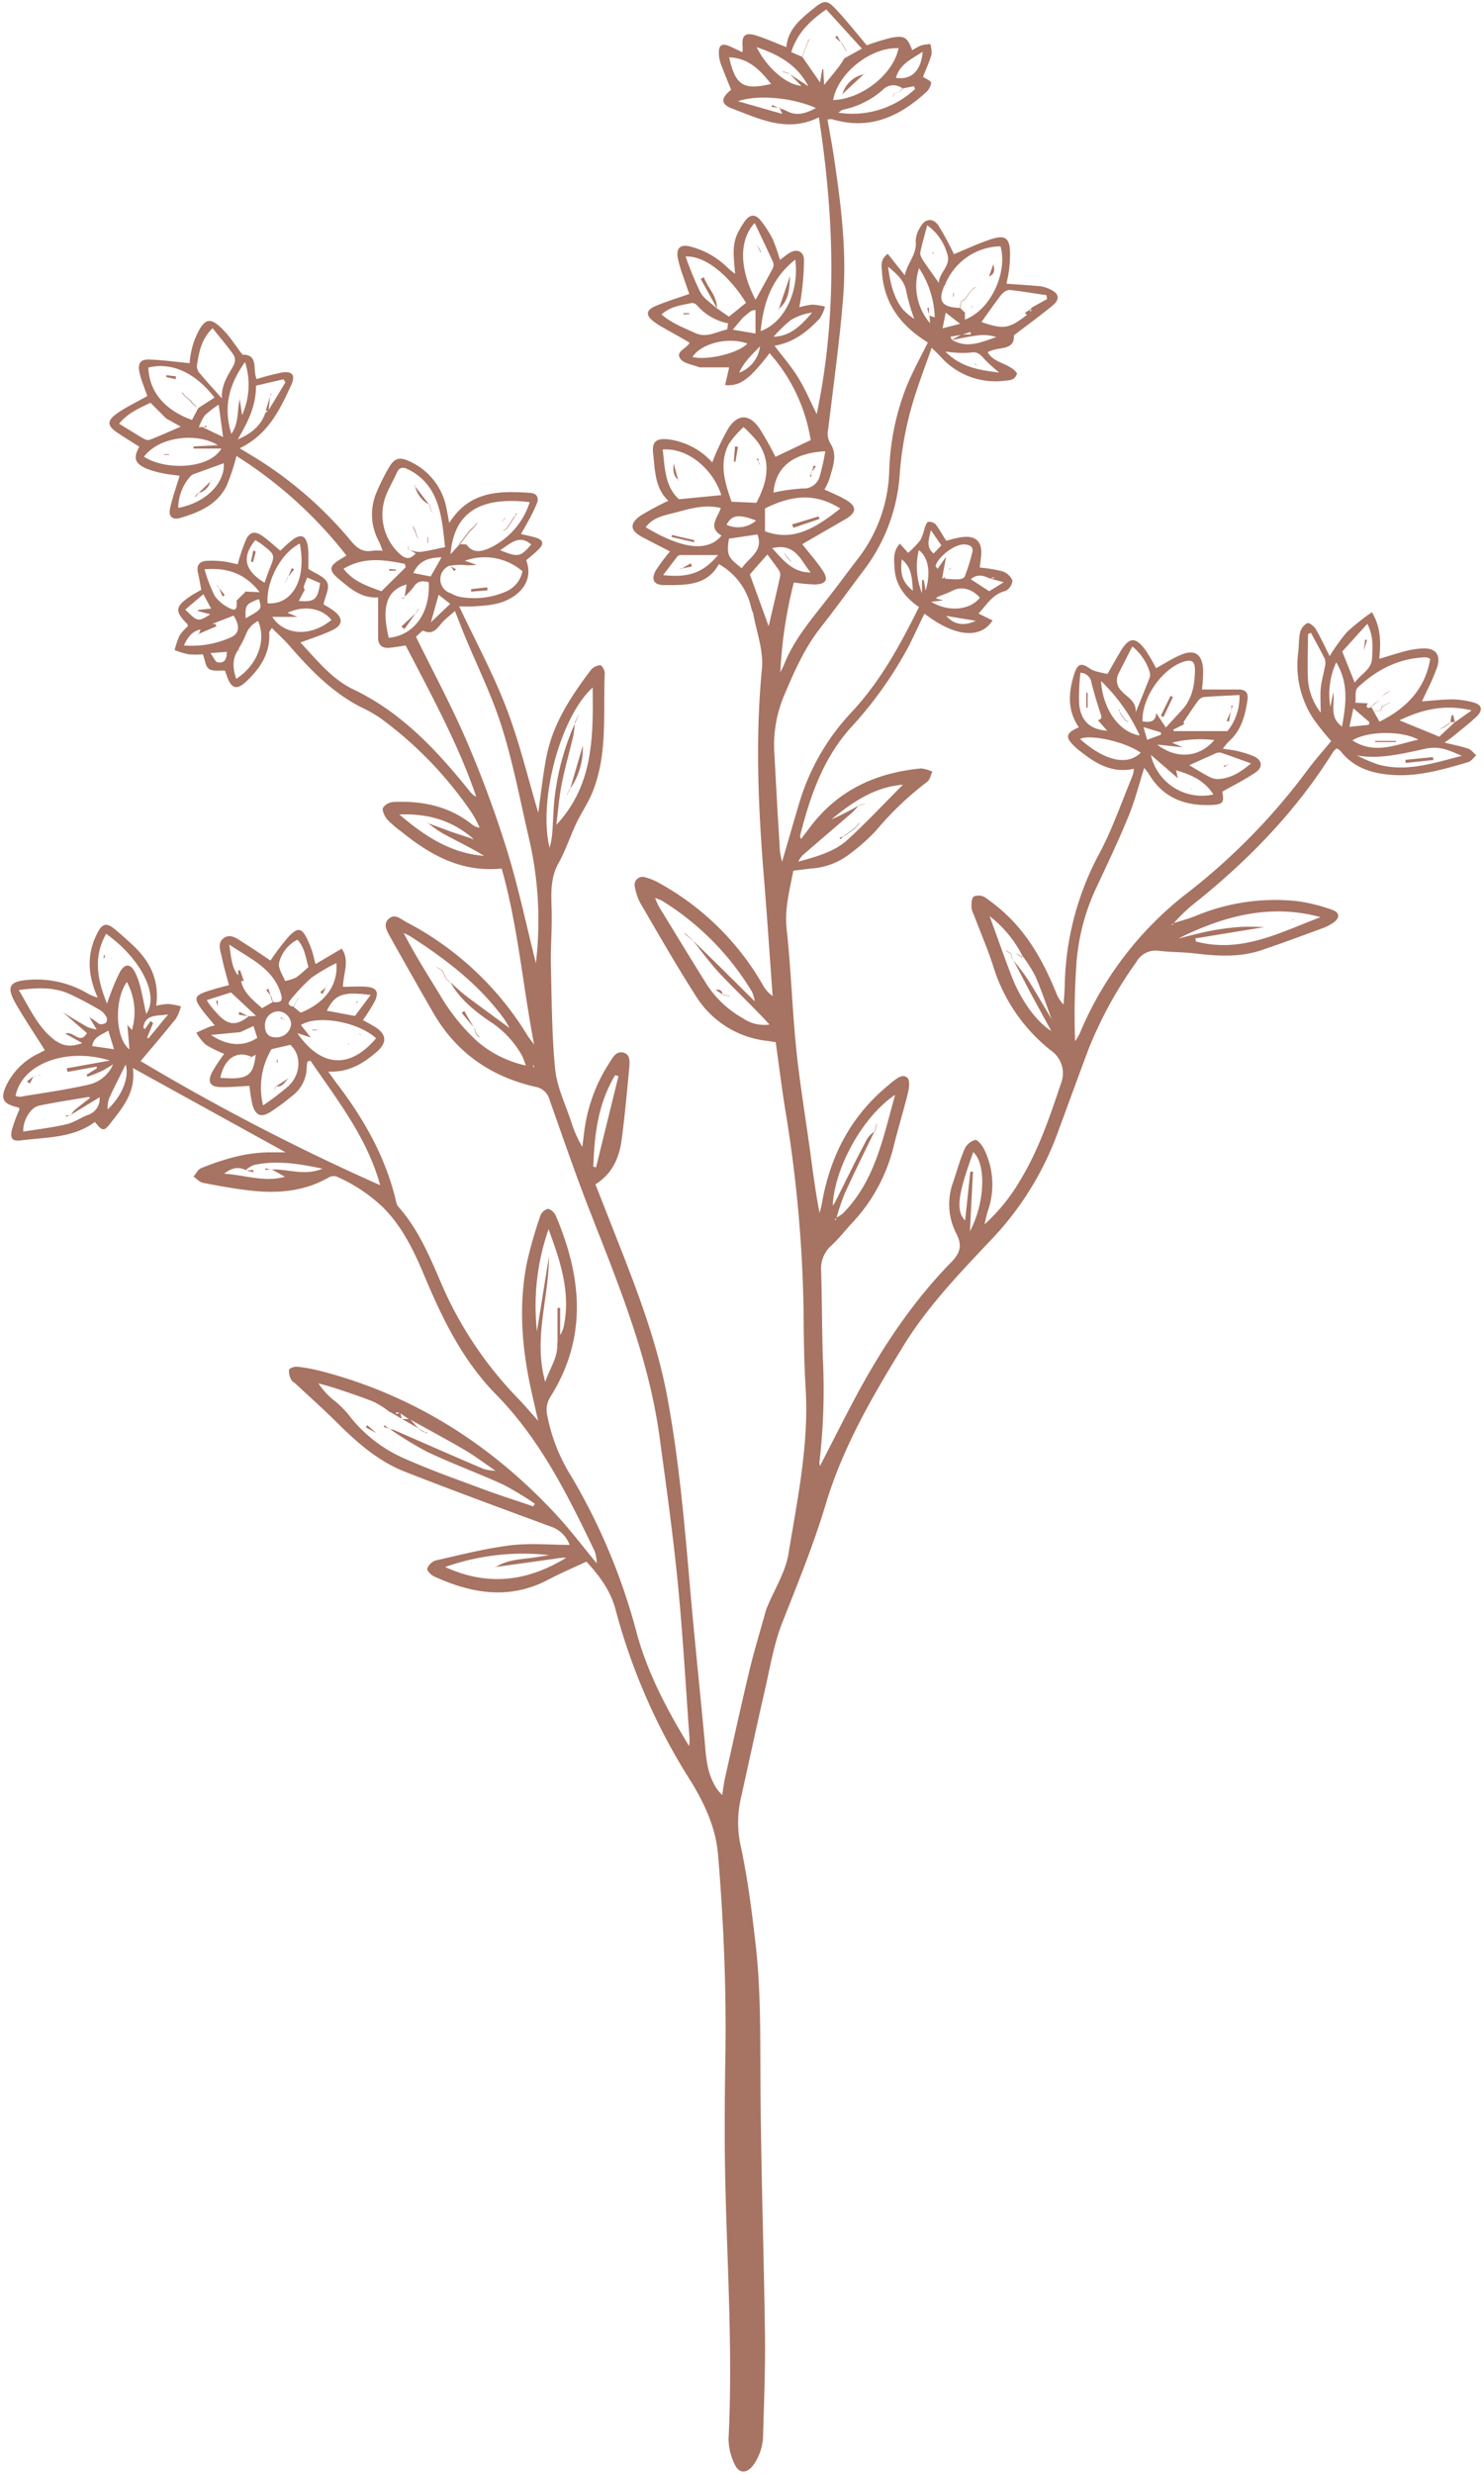 <?xml version="1.0" encoding="UTF-8"?><svg xmlns="http://www.w3.org/2000/svg" xmlns:xlink="http://www.w3.org/1999/xlink" height="472.1" preserveAspectRatio="xMidYMid meet" version="1.0" viewBox="-0.6 -0.4 283.4 472.1" width="283.4" zoomAndPan="magnify"><g data-name="baby cosmos" id="change1_1"><path d="M93.88,298.68l.21,0a1.29,1.29,0,0,1-.16.09Zm-82.6-105.9.11.07-.15-.13Zm12.41,2.4,0,0c0-.16-.1-.32,0-.14v.2h0l.06.06v-.12Zm253.05-54.92c-.36.3-.77.55-1.48,1.06,1.73.43,3.17.69,4.54,1.16.58.2,1,.83,1.52,1.26-.51.45-.95,1.12-1.54,1.3-4.6,1.36-9.22,2.73-14.1,2.47-4-.21-7.73-1.25-10.35-4.66a2.61,2.61,0,0,0-.65-.42,3.8,3.8,0,0,0-.68.64c-7.19,11.53-16.54,21.08-27.16,29.46a37,37,0,0,0-3.28,3.23c1.38-.44,2.79-.8,4.12-1.34a39.45,39.45,0,0,1,19.49-2.84,32.91,32.91,0,0,1,6.49,1.6c1.63.52,1.71,1.57.33,2.53a9.14,9.14,0,0,1-1.92,1c-3.9,1.43-7.79,2.88-11.72,4.21-4.2,1.42-8.5,1.15-12.83.63-2.29-.27-4.62-.23-6.92-.5a4.15,4.15,0,0,0-4.17,2.12,77.94,77.94,0,0,0-9.2,16.77c-2.1,5.61-4.14,11.24-6.22,16.85a59,59,0,0,1-12.89,20c-5.8,6.16-11.67,12.31-16.14,19.57-5.91,9.6-11.61,19.37-14.87,30.24-2.32,7.75-5.37,15.18-8.32,22.68-1.62,4.13-2.35,8.61-3.35,13-1.6,6.93-3.07,13.88-4.63,20.82a20.93,20.93,0,0,0,.13,9.18c1.28,6.09,2.07,12.29,2.77,18.48,1,8.75.86,17.55.91,26.35.1,16.07.65,32.13.87,48.2.08,6.31-.19,12.63-.36,18.94a10,10,0,0,1-1.9,5.84c-1.21,1.61-2.73,1.6-3.53-.21a11.36,11.36,0,0,1-1.17-4.82c1-19.76-.78-39.49-.73-59.23q0-6.72.12-13.44c.22-13-.32-25.9-1.39-38.82-.43-5.21-2.61-9.84-5.33-14.24A116.45,116.45,0,0,1,117,306.94c-.93-3.63-3-6.47-5.61-9.32-2.4,1.13-4.89,2.18-7.26,3.43-7.43,3.94-14.69,2.67-21.88-.62-.57-.26-1.37-1.16-1.26-1.48a2.65,2.65,0,0,1,1.57-1.54c4.74-1.07,9.48-2.3,14.29-2.89,3.76-.47,7.63-.09,11.33-.09a5.77,5.77,0,0,0-3.7-3.53c-9.28-3.43-18.58-6.84-27.79-10.45-4.91-1.93-8.86-5.34-12.57-9-2.65-2.65-5.45-5.15-8.2-7.71-.29-.27-.73-.47-.88-.8a3.31,3.31,0,0,1-.45-1.9c.07-.32,1-.67,1.56-.62a32.52,32.52,0,0,1,4.47.82c17.76,4.6,32.59,14.05,45,27.43,2.73,2.95,5.17,6.18,7.74,9.28a8,8,0,0,0-.36-2.24c-5.16-10.74-10.41-21.39-18.93-30.05-6.26-6.37-10.14-14.28-13.56-22.43-2-4.79-4.22-9.48-8-13.25a30.86,30.86,0,0,0-8.73-5.8,1.88,1.88,0,0,0-1.54.09c-5,2.89-10.32,3.15-15.81,2.45-2.77-.36-5.53-.84-8.27-1.39-.65-.13-1.21-.78-1.81-1.18.49-.56.87-1.39,1.48-1.63,4.33-1.72,8.75-3.07,13.48-3h2.64L24.78,203.43c.6,4.65-2,7.58-4.33,10.59-1.2,1.54-1.51,1.47-2.93-.3-4.2,3.11-9.28,2.89-14.16,3.52-1.57.2-2.07-.33-1.69-2a29.25,29.25,0,0,1,1.48-4c-.09-.09-.18-.27-.29-.3-3-.68-3.51-1.7-2.1-4.5a13,13,0,0,1,5.91-5.74l1.3-.67c-1.85-2.93-3.73-5.74-5.43-8.66-2.06-3.54-1.43-4.57,2.73-4.8a19.06,19.06,0,0,1,11,2.71,10.26,10.26,0,0,0,1.79.71c-1.73-3.85-2.2-7.73-.36-11.72,1.22-2.64,2-2.82,4.21-.85,1.08.94,2.17,1.89,3.2,2.89,3.08,3,4.76,6.56,4.12,11.23a12.23,12.23,0,0,1,2.28-.34,14.74,14.74,0,0,1,2.44.45A8.68,8.68,0,0,1,33,194c-2.19,2.73-4.47,5.39-6.75,8.1A428.73,428.73,0,0,0,72,225.79c-2.45-9-8.16-16.22-13.31-23.77l-.59.18a8.56,8.56,0,0,0-.13,1.23,6.85,6.85,0,0,1-2.81,5.34,40.45,40.45,0,0,1-4.05,3c-1.83,1.19-2.92.76-3.52-1.41a31.27,31.27,0,0,1-.55-3.53c-1.84.09-3.58.27-5.32.24-2.2,0-2.78-.93-1.8-2.89a33.41,33.41,0,0,1,2.3-3.46,23,23,0,0,1-3.55-1.76,9.54,9.54,0,0,1-1.78-2.29c.83-.37,1.64-.74,2.47-1.09a6.67,6.67,0,0,1,1.06-.28c-1-1.25-2-2.31-2.77-3.46-1.14-1.62-1-2.16.76-2.87a48.31,48.31,0,0,1,4.72-1.35c-.45-1.73-1-3.47-1.33-5.23-.27-1.28-1-2.83.36-3.78s2.7.26,3.89,1c1.76,1.1,3.47,2.27,5,3.31a45,45,0,0,1,3.57-4.68c1.73-1.75,2.45-1.52,3.48.65a19.45,19.45,0,0,1,.9,2.22c.22.67.36,1.38.65,2.48l5-2.95c1.59,2.25.32,4.68.24,7.28,1.56,0,3.06-.11,4.54,0,1.89.17,2.37,1,1.55,2.75a38,38,0,0,1-2.27,3.61c.67.37,1.41.76,2.12,1.19,2.41,1.42,2.61,3.07.47,4.91-2.52,2.16-5.27,3.9-9.21,3.73.81,1.12,1.37,1.94,2,2.75,5,6.64,9,13.75,10.92,21.92a2.46,2.46,0,0,0,.44,1.09c4.19,4.69,6.38,10.49,8.85,16.1a72.91,72.91,0,0,0,14.16,20.65c1.15,1.21,2.23,2.48,3.71,4.13-.52-2.28-.94-4.08-1.34-5.88-1.78-8.12-2.44-16.3-.76-24.51a84.44,84.44,0,0,1,2.52-8.74,2.13,2.13,0,0,1,1.43-1.31c.49,0,1.25.68,1.49,1.23,5,11.69,6.14,23.31-1,34.63a4.66,4.66,0,0,0-.59,3.6,33.92,33.92,0,0,0,4.66,11.71A117.17,117.17,0,0,1,121,311.27c2.08,7.64,5.79,14.66,10,21.55a11.69,11.69,0,0,0,.08-1.44c-.72-9.89-1.27-19.8-2.24-29.66-.92-9.31-2.21-18.57-3.48-27.84-2-14.87-7.64-28.65-13.06-42.49-2.83-7.21-5.35-14.54-7.93-21.85A3.4,3.4,0,0,0,101.6,207c-8.44-1.93-15-6.46-19.4-14q-4.19-7.28-8.28-14.59c-.6-1.08-1.45-2.45-.26-3.48s2.25.06,3.29.62a59,59,0,0,1,23.18,21.66c.28.47.65.89,1.27,1.73-2.2-11.47-3.1-22.7-6.2-33.59-7.61.78-13.58-2.52-19.1-7A21.18,21.18,0,0,1,73.36,156c-.51-.59-1-1.65-.83-2.23a2.71,2.71,0,0,1,2.07-1.12c5.41-.24,10.5.78,14.88,4.24a3,3,0,0,0,1.51.66A21.12,21.12,0,0,0,89.68,155,73.45,73.45,0,0,0,72,136.62a27.32,27.32,0,0,0-3.52-2c-5.56-2.78-9.76-7.14-13.77-11.74-1-1.17-2.17-2.21-3.4-3.45-.31.55-.52.73-.5.9.24,3.86-1.65,6.72-4.29,9.24-1.85,1.77-2.91,1.54-3.76-.87-.13-.37-.27-.74-.4-1.12-1-.07-2.23.19-3-.29s-.75-1.64-1.22-2.82a18.41,18.41,0,0,1-2.76,0,16.94,16.94,0,0,1-2.63-.81,17,17,0,0,1,.94-2.77,9.62,9.62,0,0,1,1.57-1.76c0-.17,0-.37-.11-.46-2.41-2.43-2.32-3.29.56-5.26.64-.44,1.35-.8,2.13-1.25-.21-1.1-.4-2.19-.64-3.28-.32-1.43.32-2.17,1.69-2.25a18.87,18.87,0,0,1,3.1.1c1,.12,2,.4,2.8.56a36.38,36.38,0,0,1,1.65-4.82c.7-1.39,1.71-1.53,3-.63s2.23,1.81,3.48,2.85c.75-.68,1.47-1.41,2.26-2,1.64-1.29,2.63-.93,3,1.1a15.82,15.82,0,0,1,.12,2.39c0,.71,0,1.43,0,2,1.3.87,3.05,1.44,3.58,2.58s-.4,2.66-.7,4.17c.46.29,1.17.67,1.81,1.13,2,1.44,2,2.85-.28,3.88-1.85.86-3.82,1.48-5.93,2.28,3.09,3.29,6,7,10.09,8.94,9.32,4.45,16,11.71,22.33,19.56a3.18,3.18,0,0,0,1.15.93c-3.44-10.08-8.57-19.37-13.47-28.86-1,.15-2,.32-3.07.43-1.36.15-2.18-.46-2.2-1.86,0-2.53,0-5.06,0-7.75-3.18.21-5.31-1.68-7.45-3.46s-1.9-2.55.4-3.92c.27-.16.53-.33,1-.61a82.21,82.21,0,0,0-21-19,40.66,40.66,0,0,1-1.92,5.77c-1.8,3.56-5.25,5-8.83,6.06-1.44.43-2.26-.26-1.95-1.73.43-2.07,1.17-4.07,1.84-6.33-.84-.12-2-.22-3.15-.45a18.81,18.81,0,0,1-3.22-.92C25.11,88,24.83,87,26,84.85c-1.41-.89-2.83-1.76-4.21-2.69-1.93-1.3-2-2.26-.07-3.64,1.72-1.22,3.67-2.12,5.81-3.34-.21-.59-.58-1.59-.93-2.6A13.86,13.86,0,0,1,26,70.52c-.26-1.61.21-2.35,1.85-2.3,2.52.07,5,.43,7.77.69a10,10,0,0,1,.15-1.39,16.11,16.11,0,0,1,.77-3c1.88-4.54,3-4.76,6.17-1.22,1,1.17,1.88,2.52,3,4,3.17-.1,1.89,3,2.7,4.65a48,48,0,0,1,4.78-1.25c2.12-.33,2.68.5,1.79,2.45-2.17,4.75-4.44,9.42-9.81,12l3.31,2A75.09,75.09,0,0,1,66.56,103c1.2,1.41,2.32,2,4,1.7a13.11,13.11,0,0,1,1.92,0c-.27-.67-.45-1.23-.71-1.75a10.71,10.71,0,0,1-.51-9.27,41,41,0,0,1,2.45-4.92c1.06-1.79,2.07-2,4-1.07a12.33,12.33,0,0,1,7,9.17c.15.75.29,1.5.48,2.55,3.84-6.14,9.59-6.16,15.48-5.75,1.26.09,1.69.9,1.26,2a30.92,30.92,0,0,1-1.56,3.23c-.43.83-.92,1.63-1.48,2.62,1.12.28,2,.43,2.93.73,1.28.43,1.48,1.13.56,2.08-.77.8-1.66,1.48-2.5,2.21,1.13,2.8,0,5.58-3,7.26-2.16,1.23-4.56,1.39-7,1.53-.94.06-1.89,0-2.79,0,3.07,6.52,6.46,12.78,9,19.38s4.11,13.35,6.1,20c.51-3.54.87-7.11,1.55-10.62,1.23-6.36,4.72-11.63,8.56-16.69a2.44,2.44,0,0,1,1.76-.82c.31,0,.85,1,.83,1.52-.35,7.63.63,15.42-2.37,22.75-.84,2.05-2.13,3.92-3.09,5.94-1.15,2.44-2,5.06-3.29,7.4-2,3.45-1.33,7.1-1.37,10.73,0,3-.24,5.92-.17,8.88.17,6.62.17,13.27.82,19.86.34,3.34,1.9,6.57,3,9.84a23.82,23.82,0,0,0,2.18,5c.11-.86.23-1.73.33-2.59a31.31,31.31,0,0,1,4.81-13.42c.64-1,1.28-2.35,2.7-2s1.21,1.92,1.11,3.08c-.43,4.54-.83,9.08-1.44,13.59-.46,3.41-1.78,6.47-5,8.47l5.19,13.21c3.51,9,6.83,18.1,8.58,27.65,2.16,11.73,3.22,23.6,4.24,35.47.85,9.8,1.88,19.58,2.8,29.37.27,2.86.34,5.75,1.66,8.4a7.47,7.47,0,0,0,1.75,2.44c.16-1,.27-2.08.5-3.1,1.51-6.78,3-13.57,4.61-20.32.94-4,2.14-7.85,3.22-11.78.07-.23.16-.45.25-.67,1.4-3.39,3.49-6.66,4.07-10.19,1.72-10.47,3.93-20.91,3.27-31.66-.3-4.86-.35-9.75-.39-14.63a256.91,256.91,0,0,0-3.54-38.66c-.66-4.17-1.18-8.37-1.78-12.65-.6-.1-1.14-.2-1.68-.26a18.4,18.4,0,0,1-13.67-8.72c-3.62-5.65-6.95-11.49-10.34-17.28a10,10,0,0,1-1.2-3.35,1.52,1.52,0,0,1,2-1.85,12,12,0,0,1,3.06,1.32,51.53,51.53,0,0,1,19.35,19.17,6.2,6.2,0,0,0,1.89,2.16c-.52-7.16-1-14.34-1.57-21.5-1.14-13.64-1.8-27.26-.47-41,.33-3.36-1-6.89-1.64-10.34-.06-.39-.29-.75-.38-1.13a12.61,12.61,0,0,0-6.21-8.46c-2.28,4.19-6.44,4-10.44,4-2,0-2.58-1.09-1.57-2.84a36.16,36.16,0,0,1,2.68-3.58c-1.75-.9-3.5-1.8-5.23-2.71-2.45-1.27-2.58-2.65-.25-4.21a58,58,0,0,1,5.16-2.75c-2.6-2.44-2.52-5.85-2.9-9-.28-2.32.65-3,3-2.71a13.65,13.65,0,0,1,8.29,4.39,47.68,47.68,0,0,1,3.1-6.56c1.84-2.76,4-2.68,5.91.06a61,61,0,0,1,3.06,5.44l6.73-3.2a32.67,32.67,0,0,0-7.86-16.59,37.82,37.82,0,0,1-3.48,4.08c-1.25,1.13-2.68,2.28-5,2,.27-1.18.5-2.2.77-3.37h-5.09a2.08,2.08,0,0,1-.71-.05c-1.22-.49-2.9-.68-3.52-1.59-1-1.41,1.17-1.9,1.77-3.06-1.67-1-3.33-1.9-5-2.86a15,15,0,0,1-2-1.29c-1.33-1.09-1.32-2,.21-2.73,2.09-.93,4.3-1.57,6.72-2.43-.28-.81-.7-2-1.08-3.11a28.57,28.57,0,0,1-1.1-3.67c-.37-2,.49-2.77,2.4-2.26a15.55,15.55,0,0,1,7,3.93c.47.47,1,.86,1.53,1.28-.15-2.56-.71-5.15.43-7.64A16.91,16.91,0,0,1,141.51,42q1.63-2.43,3.35-.08A21.29,21.29,0,0,1,147,45.31a36.34,36.34,0,0,1,1.35,3.9c.57-.43,1.1-.88,1.68-1.26,1.47-.94,2.83-.49,2.91,1.22a49.12,49.12,0,0,1-.49,6.61c-.08.82-.27,1.63-.41,2.45a14.53,14.53,0,0,1,2.5-.49,12.68,12.68,0,0,1,2.41.37,7.47,7.47,0,0,1-1,2.26c-2.32,2.47-4.92,4.58-8.64,5.21,1.6,2.13,3.25,4,4.56,6.15s2.21,4.32,3.5,6.9c4-19.13,3.31-37.81.41-56.64-6,3-11.27.32-16.59-1.68-2.2-.83-2.14-2-.17-3.57-.67-1.69-1.37-3.35-2-5.06a6.32,6.32,0,0,1-.34-2.12c0-1.3.62-1.71,1.81-1.23.87.35,1.7.78,2.69,1.24a7.1,7.1,0,0,0,.05-.9c-.26-2.31.45-3,2.68-2.26,1.82.58,3.57,1.37,5.67,2.19.27-3.48,2.81-5.45,5.28-7.45,1.86-1.51,2.47-1.59,4.07.1,2.07,2.18,3.93,4.55,6,7a43.56,43.56,0,0,1,4.39-1.38c2.77-.59,3.33-.23,4.29,2.32a12.11,12.11,0,0,1,1.65-.9A9.5,9.5,0,0,1,177.06,8a5.28,5.28,0,0,1,.23,2c-.42,1.45-1.06,2.83-1.62,4.27.51.35,1.56.76,1.56,1.15a3.18,3.18,0,0,1-1.14,1.93c-5.08,4.6-10.78,7.12-17.77,5a3.46,3.46,0,0,0-.89.06c.38,2.23.8,4.39,1.13,6.56,1.37,9.11,2.58,18.26,1.85,27.47-.67,8.36-1.85,16.68-2.84,25a3.75,3.75,0,0,0,.45,2.87c1.37,2.16.4,4.49-.23,6.71a13.81,13.81,0,0,1-.94,2c1.43.67,2.84,1.22,4.13,2,2.1,1.23,2,2.42-.09,3.64l-8.29,4.79c1.37,1.74,2.74,3.28,3.89,5s.74,2.62-1.44,2.69a31.82,31.82,0,0,1-4.05-.38,85.33,85.33,0,0,0-2.58,17.15c.25-.53.54-1,.75-1.57,1.9-4.76,5.22-8.58,8.31-12.55,2.06-2.64,4.05-5.35,6.09-8a28.66,28.66,0,0,0,5.65-16.51,48,48,0,0,1,3.38-16.12c1.13-2.71,2.55-5.31,4-8.2-4.92-3-8.37-7.23-8.77-13.43-.07-1.13-.38-2.4,1.11-3.49l3.25,4.1c.48-2.37,2.36-4,2.08-6.48a5.1,5.1,0,0,1,.87-2.69c.87-1.63,2.37-1.88,3.43-.39a51.94,51.94,0,0,1,3,5.53c2.1-.86,4.52-2,7-2.83,2.83-.94,3.69-.25,3.72,2.68a23.18,23.18,0,0,1-.19,3.11c-.1.93-.33,1.85-.49,2.68,2.23.16,4.34.28,6.45.48a6.26,6.26,0,0,1,1.83.56c1.73.76,2,1.88.59,3.06-2.31,1.92-4.75,3.68-7.46,5.75.2,3.09-3.13,2.06-5,3.22,1.25,2.19,4.21,2.08,5.6,4-.32,1.35-1.36,1.34-2.29,1.43A14,14,0,0,1,179,67.64c-.43-.47-.9-.9-1.67-1.66-1,2.82-2,5.46-2.87,8.12a64.29,64.29,0,0,0-3.25,16.18,34,34,0,0,1-7.13,18.51c-2.64,3.52-5.21,7.08-7.93,10.53-3.11,3.94-5.07,8.44-7,13a24.25,24.25,0,0,0-1.86,11.2q.48,9.22,1.05,18.44a18.14,18.14,0,0,0,.41,2.11c1.21-4.12,2.29-7.93,3.44-11.73a43.21,43.21,0,0,1,10-17c5.38-5.81,9.13-12.68,12.71-19.89-2.58-1.78-4.47-4.09-4.66-7.35-.08-1.53-.39-3.19,1-4.75l1.59,1.76a19.2,19.2,0,0,0,2.34-2.43,10.78,10.78,0,0,0,.83-2.36c.16-.42.39-1.08.67-1.12a1.76,1.76,0,0,1,1.42.48c.72.93,1.28,2,2,3.11.93-.22,1.91-.53,2.91-.67,2.7-.39,4,.79,3.77,3.48-.06.78-.18,1.55-.27,2.31a27.83,27.83,0,0,1,4.29.71,3.21,3.21,0,0,1,1.95,1.75,2.42,2.42,0,0,1-1.31,2c-2.45.61-3.58,2.61-5.15,4.32l2.67,1.32c-2.34,3.64-7.29,3.1-13-1.3-1,2-1.9,4-2.9,6a74.88,74.88,0,0,1-11.21,15.79c-5.3,5.92-7.75,13.13-9.65,20.61,0,.13.07.3.17.64.54-.71,1-1.32,1.48-1.95,5.31-7.27,12.69-10.72,21.45-11.55a6.57,6.57,0,0,1,2.17.63c-.33.65-.47,1.56-1,1.93a59.68,59.68,0,0,0-9.7,9.23,37.26,37.26,0,0,1-5.37,4.74,13.44,13.44,0,0,1-6.89,2.56c-1.18.11-2.35.28-3.6.43-.71,3.76-1.7,7.29-1.27,11.17.84,7.62,1.06,15.32,1.84,22.95.68,6.6,1.79,13.15,2.68,19.72.52,3.8,1,7.6,1.77,11.48.15-.64.34-1.26.45-1.9,1.59-9.08,5.62-16.76,12.85-22.62a5.86,5.86,0,0,1,.54-.47c.91-.64,2-1.69,2.94-.78.5.46.32,1.92.09,2.84-.85,3.49-1.92,6.92-2.78,10.41a32.55,32.55,0,0,1-8,14.55c-1.3,1.4-2.48,2.94-3.89,4.22a5.89,5.89,0,0,0-1.9,4.93c.15,5.43.16,10.88.31,16.31a119.64,119.64,0,0,1-.65,20.12,3.18,3.18,0,0,0,.11.68c2.19-4.24,4.29-8.43,6.49-12.58,5.08-9.57,11-18.58,18.6-26.34,1.69-1.73,2.13-3.2.93-5.48a12.19,12.19,0,0,1-.58-9.8c.71-2.12,1.31-4.28,2.19-6.33a3.2,3.2,0,0,1,2-1.7c.44-.09,1.33,1,1.67,1.68a15.23,15.23,0,0,1,.91,11.42,23.49,23.49,0,0,0-.77,3,35.2,35.2,0,0,0,6.85-8.49c3.47-5.71,5.59-12,7.7-18.29A5.32,5.32,0,0,0,200,200a32.77,32.77,0,0,1-10.85-15.76c-1.08-3.43-2.52-6.73-3.79-10.1a4,4,0,0,1-.44-1.35c0-.74,0-1.8.46-2.1a2.37,2.37,0,0,1,2.15.18,35.23,35.23,0,0,1,4.44,3.64c4.19,4.1,6.92,9.15,9.11,14.52a6.35,6.35,0,0,0,1.44,2.29c.07-1.26.19-2.51.22-3.76a55.11,55.11,0,0,1,6.69-25.24c2.49-4.7,4.22-9.81,6.28-14.74a6.69,6.69,0,0,0,.23-1.26c-4.26.93-7.39-1.08-10.39-3.46-.25-.2-.5-.39-.73-.61-2.06-1.93-2-2.72.61-3.85-2.22-3.18-2-6.62-.91-10.09.68-2.15,1.38-2.31,3.19-1a5,5,0,0,0,1.5.53c.52.15,1.06.24,1.69.38.83-1.43,1.63-2.89,2.49-4.32,1.66-2.74,2.87-2.82,4.78-.21a33,33,0,0,1,2,3.43c1.58-.86,3.11-1.86,4.76-2.56,2.57-1.08,4-.16,4.22,2.63a28,28,0,0,1-.21,4c2.42,0,4.71,0,7,0,1.37,0,1.88.64,1.69,2-.45,3-1.17,5.81-3.56,7.91a14.45,14.45,0,0,0-1.15,1.39c1.06.16,1.82.22,2.55.4a18.85,18.85,0,0,1,3.42,1.06c1.51.71,1.74,2,.37,3-2,1.39-4.2,2.46-6.44,3.74.41,2.12.15,2.49-2.46,2.55-4.89.12-8.92-1.5-11.54-5.89-.23-.38-.54-.72-.91-1.21-1,3.21-1.8,6.31-3,9.24-1.85,4.51-3.93,8.92-6,13.32A41,41,0,0,0,205,183.07a137.67,137.67,0,0,0-.29,15.24,12.52,12.52,0,0,0,.87-1.44,65.88,65.88,0,0,1,19.88-26.32,120.76,120.76,0,0,0,23.5-23.81c1.46-2,3.12-3.84,4.66-5.71a45.48,45.48,0,0,1-3.53-4.44,18.58,18.58,0,0,1-2.78-12.38c.17-1.35.09-2.74.39-4a2.75,2.75,0,0,1,1.38-1.69c.33-.14,1.26.58,1.58,1.12.93,1.57,1.69,3.24,2.67,5.18a36.42,36.42,0,0,1,3.27-4.57,44,44,0,0,1,4.8-3.82c1.76,3,1.7,5.85,1.39,8.9,1.85-.54,3.53-1.09,5.24-1.53a16.12,16.12,0,0,1,3.08-.45c2.38-.11,3.45,1.15,2.78,3.47a40.63,40.63,0,0,1-2,4.63c-.28.63-.59,1.24-.94,2,2.09-.15,4-.38,5.87-.38a16.9,16.9,0,0,1,3.79.54c1.74.4,2.1,1.41.84,2.68C280,137.67,278.33,138.93,276.74,140.26Zm-55.64-.44,0-.45-3.32-1c.27,1,.44,1.54.7,2.42Zm4.18,2.39-4.88-.51c3.69,2.87,8.1,2.46,10.89-.86a22.62,22.62,0,0,0-8.07.49Zm-1.4,4.18s-.09,0-.14,0a1,1,0,0,0,.17.1A.38.38,0,0,0,223.88,146.39Zm7.24,4.83c-1.74-2.73-4.35-3.8-7.13-4.62.09.38.18.78.34,1.52l-5.15-4.46A10,10,0,0,0,231.12,151.22Zm1.4-8a2.24,2.24,0,0,0-1.32.32c-1.5.65-3,1.34-4.69,2.1,1.37.8,2.57,1.56,3.83,2.21a3.5,3.5,0,0,0,1.78.43c2.28-.16,4.15-1.25,6.19-3C236.18,144.54,234.36,143.83,232.52,143.24Zm-4.42-9.75c-.93,1.28-1.79,2.61-2.67,3.92l0,0a1.31,1.31,0,0,1,.1.32s0,.09-.07.14v0l0,0,0,0h0l-2,1,.08.28h10.26a10.31,10.31,0,0,0,2.3-6.89c-2.41.13-4.62.21-6.82.39A1.85,1.85,0,0,0,228.1,133.49Zm-2.78,4.1a.59.59,0,0,0,.05.19v-.3S225.31,137.56,225.32,137.59Zm-7.73-.3c1.43.24,2.56.06,2.6-1.6l1.85,2.77c1.19-1.29,2.09-2.28,3-3.25,2.06-2.19,2.53-4.93,2.56-7.75,0-1.7-.68-2.06-2.31-1.51C221.2,127.35,217.4,132.91,217.59,137.29Zm-4.08-5.89c1,1.27,2.86,1.83,2.79,4.14,1-2.47,1.84-4.52,2.64-6.58a1.78,1.78,0,0,0,0-1.14,10.09,10.09,0,0,0-3.3-4.83c-.91,1.8-1.78,3.47-2.62,5.16A2.77,2.77,0,0,0,213.51,131.4Zm-3.85-1.83c.35,5.44,3.49,9.8,7.38,10.41A33.75,33.75,0,0,0,209.66,129.57Zm1.17,9.48c-.53-.59-1.14-1.28-1.76-2,.66-.14.78-.43.54-1.13-.66-2-1.24-3.93-1.75-5.92a2.23,2.23,0,0,0-2.13-2,41.49,41.49,0,0,0-.25,5.94C205.8,137.27,207.66,138.83,210.83,139.05Zm6.4,4.21c-3-2.11-9.63-3.56-11.58-2.62C209.63,144.22,214.34,146.13,217.23,143.26Zm-17.09,53.08c-1.51-2.78-2.85-5.21-4.17-7.66-1-1.93-2-3.87-3.06-5.81,1,1.25,2,2.47,2.85,3.8,1.55,2.44,3,5,4.47,7.45-1-2.72-1.93-5.47-3.07-8.13a26.45,26.45,0,0,0-2.43-3.85h-.09l0-.07.07.08a22.37,22.37,0,0,0-6.32-7.69c1.56,4.27,2.88,8.09,4.35,11.85C194.54,190.75,197.38,194.62,200.14,196.34Zm.79-.65-.07-.09h0Zm-41.82,36.37-.31.32.15.14Zm-.69-2.37a4.47,4.47,0,0,0,.45-.62c2-4,4-8.12,6.15-12.15a5.29,5.29,0,0,1,1.36-1.35c-1.9,3.92-3.84,7.83-5.65,11.79a42.33,42.33,0,0,0-1.56,4.61,6.54,6.54,0,0,0,1.26-.83c6.11-6.24,7.63-14.45,9.91-22.58C164,212.79,158.73,222.66,158.42,229.69Zm-.54,1.47h0C157.93,231.46,157.91,231.31,157.88,231.16Zm0,.13s0,.06,0,0Zm15.85-118.94c-.17-3.47-.59-4.65-2.12-6C171.27,109.31,171.77,110.71,173.74,112.35Zm12,5.76-1.5-.28.06,0H184l.11,0-4-.67C181.77,119,183.67,119,185.7,118.11Zm.8-4.42c-1.53-1.74-3.55-2.22-5.24-1.34-.88.46-1.84.76-2.76,1.15-.11,0-.19.15-.4.32l1.4.37-2.28.28C180.56,116.5,184.72,116,186.5,113.69Zm2.67-3.92-.71.21h.73Zm-4.4.4,3.5,2.28,2.79-1.72-2.69-.72h0C187.17,109.42,186,109.07,184.77,110.17Zm-6.72-2.53c0,.1.16.24.36.54l1.63-2.3c-.29,1.58-.53,2.87-.76,4.17h.06l.47-.3a1,1,0,0,0,0,.3,24.44,24.44,0,0,0,2.57.13c.42,0,1.1-.23,1.21-.52a34.79,34.79,0,0,0,1.48-4.71c.21-1-.52-1.36-1.45-1.43C181.69,103.38,178.53,105.88,178.05,107.64Zm-.36-2.41,1.45-1.54-2-2.89C176.77,102.59,176.21,104,177.69,105.23Zm-2.24,7.5v-2.41h.33c.11.6.21,1.19.35,2,1.06-3.4.52-6.36-1.29-7.72A13.39,13.39,0,0,0,175.45,112.73Zm-23.62,51.33c3.43-.95,6.82-1.85,9.38-4.16,3.61-3.28,6.94-6.87,10.6-10.53-4.55.38-8.57,2.38-13.66,6.63.76-.35,1.52-.68,2.25-1.06,1-.5,1.95-1,2.92-1.57a14.15,14.15,0,0,1-1.29,1.39c-3.12,2.71-6.28,5.38-9.4,8.1A5.34,5.34,0,0,0,151.83,164.06ZM174,60.46a36.31,36.31,0,0,1-1.5-5.11c-.34-2.14-1.67-3.32-3.5-4.86.41,3.27,1.08,5.94,2.84,8.19A11.78,11.78,0,0,0,174,60.46Zm7.16,4,1.75-.94-2,.33.26.6Zm1.58-3.07L180,59.26c-.23,1.16-.38,1.93-.6,3Zm4.79,6.9c-.75-.86-1.36-1.66-2.73-1.41a14.52,14.52,0,0,1-3.09,0c-.46,0-.92-.09-1.77-.18,2.91,2.92,6.31,3.53,10.29,4A30,30,0,0,1,187.56,68.31Zm2.08-4.38a8.33,8.33,0,0,0-3.38-.32c-1.69.21-3.36.58-5,.89C184.14,66.17,186.87,64.88,189.64,63.93Zm-4.81-.47-.07-.48-1.49.48Zm11.31-4.34.38-.36h-.38Zm-5.35-3.44c-1.38,1.77-2.66,3.63-3.93,5.4,4.26,1.45,5.26,1.3,8.71-1.39h0l-.45-.33,1-.66.43-.43v0l2.85-1.58-.13-.74c-2.32-.33-4.64-.73-7-1A2.05,2.05,0,0,0,190.79,55.68Zm-11-1.57c-1.31,3-.53,4.16,3,4.28l-.07-.07h0c.09-.41.17-.81.26-1.21l.63-.36L185,54.81l.59-.37.12-.06-.05.13-.62.35-1.4,1.94-.63.35-.24,1.23.86.85.1-.07,0,.13-.06-.06V60.6c5.25-2,8.18-9.48,6.78-14A11.65,11.65,0,0,0,179.82,54.11Zm-4.35-5.21c1,1.55,2.13,3.07,3.29,4.72,0-2,2.42-3.29,1.58-5.58a10,10,0,0,0-3.81-5.43c-.52,2-1,3.59-1.33,5.2A1.67,1.67,0,0,0,175.47,48.9ZM177,61.27c0-.55-.06-1-.09-1.43l1,.33a18.12,18.12,0,0,0-3-9.4A10.94,10.94,0,0,0,177,61.27Zm-2.87-44.62c-.06-.2-.11-.4-.17-.6l-2.2.43a2.81,2.81,0,0,0-3.8.29,16.53,16.53,0,0,1-7.6,3.77c-.25.05-.47.3-.84.56A17.47,17.47,0,0,0,174.08,16.65Zm-3.58-2.18c2.92.42,4.77-1.4,5.05-5C173.54,10.86,171.2,11.81,170.5,14.47Zm-12,4.22C164,18.5,170,13.77,171,8.79,165.7,8.57,159.41,13.54,158.51,18.69ZM143.89,8.6c2,4,5.69,7.16,8.55,7.39l-2.18-2.22,3.54,2.31.07.05-.12-.1C151.69,12.06,148.21,10.05,143.89,8.6Zm2.75,7c-2-2.52-4.2-4.92-8-5.06C139.85,15.93,141.39,16.86,146.64,15.62Zm8.55,4.61c-4.35-1.95-11-2.62-14.86-1.29l8.47,2.42c-.25-.53-.39-.81-.51-1.06a6.89,6.89,0,0,1,1.23.44C151.5,21.84,153.26,21.26,155.19,20.23Zm1.61-4.41c.94-1.16,1.91-2.32,2.84-3.52a17.52,17.52,0,0,0,1-1.56l0-.14,0,.16L164,8.88,157.19,1.4c-3.11,2.16-5.51,4.48-6.69,8.14l2.07.9,0-.07c.41-1,.81-2.09,1.22-3.14l.37-.17-.31.24c-.41,1-.83,2.09-1.24,3.14L156,15.33l.44-2.5.2,0C156.66,13.91,156.74,15,156.8,15.82Zm-6.52,45a24.48,24.48,0,0,0-3.14,3.06c3.33-.09,5.34-2.31,7.35-4.6A10.54,10.54,0,0,0,150.28,60.77Zm-6.58-4c1.13-2.06,2.28-4.09,3.35-6.15a1.52,1.52,0,0,0-.07-1.14c-1.08-2.36-2.2-4.7-3.46-7.35C140.26,45.68,140.84,51.44,143.7,56.82Zm-2.24,3.4-.11-.07c-.61.72-1.23,1.43-2,2.39l4.33.73V58.76a2.68,2.68,0,0,0-.84.19c-.51.37-1,.79-1.46,1.19h0Zm-8.28-4.78c.68,1.23,2.08,2.07,3.16,3.08-1-1.89-2.09-3.78-3.13-5.68l.61-.31c.71,2,2.53,3.55,2.5,5.94l2.28,1.58c1.19-.95,2.23-1.79,3.27-2.64-2.82-4.58-7.38-9-11.54-8.84A62.51,62.51,0,0,0,133.18,55.44Zm-1,7.74c2.17,1,4-.24,6-.66.15,0,.16-.68.28-1.19a10.49,10.49,0,0,1-5.92-3.41,1.32,1.32,0,0,0-1-.48c-2,.43-4.06.61-5.81,2.19C127.72,61.33,130,62.14,132.21,63.18Zm9.93,2c-3.71-1.33-8.83,0-10.46,2.56C134.43,68.45,140.47,67,142.14,65.15Zm2.4.57c-1.48,1.53-3.09,3-3.95,5A6.19,6.19,0,0,0,144.54,65.72Zm6.73-16.56c-4.56,3.64-6.06,8.32-6.58,13.62C149.15,61.21,152.07,55.26,151.27,49.16ZM147.08,64v-.13h0Zm-2.75,127.1h0l0,.11Zm2,4c-3.07-3.35-6.38-6.43-9.48-9.71-1.85-2-3.44-4.17-5.11-6.3,2.35,2.29,4.7,4.57,7,6.87,1.61,1.57,3.19,3.16,4.79,4.74a6.9,6.9,0,0,0-.51-1.81,51.74,51.74,0,0,0-17.16-17.37,10.61,10.61,0,0,0-1.36-.56,14.36,14.36,0,0,0,.7,1.6c2.91,4.76,5.81,9.53,8.77,14.27a19.68,19.68,0,0,0,7.29,7.09A7.17,7.17,0,0,0,146.34,195.13Zm.51-90.91c2.18,2.38,4,4.71,7.37,4.65C152.34,106.68,151.39,103.13,146.85,104.22Zm-1.35-7.59V101c4.94,1.77,8.83.08,14.38-4.35C155.38,93.84,151.09,93.85,145.5,96.63Zm1.62-3a37.83,37.83,0,0,1,5.58-.78,3.12,3.12,0,0,0,3.23-2.26A38.29,38.29,0,0,0,157,85.72C150.78,86.05,147.5,88.81,147.12,93.59Zm-18.07,1.28,8.1-.79c-1.47-4.75-6.25-9.09-11.19-8.7C126.4,88.81,126.3,92.35,129.05,94.87Zm7.49,10.65c-2.57,0-4.91,0-7.24,0a.94.94,0,0,0-.6.35c-.85,1.09-1.68,2.2-2.65,3.48C130.52,109.82,133.45,109.2,136.54,105.52Zm.66-3.72c-2.68-1.61-.75-3.35-.14-5.26-3.39-.82-6.44.32-9.47,1.07-1.76.44-3.65.9-4.86,2.61C129.68,104.39,134.58,105,137.2,101.8Zm1.9-6.46,4.76.21c2-3.84,3-7.71.23-11.63a26.43,26.43,0,0,0-2.68-2.83,17.63,17.63,0,0,0-2.85,3.3C136.67,88.12,137.86,91.78,139.1,95.34Zm-.95,4.39a5.25,5.25,0,0,0,5.66-.8C140.37,97.67,139.2,97.86,138.15,99.73Zm2.91,8.32c1.35-2.09,4.21-3.23,3-6.46l-5.45.8C138.16,105.5,138.33,105.92,141.06,108.05Zm7.34,1.46a1.55,1.55,0,0,0-.25-1.1c-.68-1-1.45-2-2.19-3l-3.35,3.8,3.59,9.88C147,115.7,147.72,112.61,148.4,109.51ZM27.73,69.75c.16,4.58,3.11,8.12,8.34,10l1.19-2.27,3.1-2C36.89,70.93,32.33,68.61,27.73,69.75ZM38.1,81.09l-.08,0L42,83c-.31-2.32-.56-4.19-.84-6.18a18.86,18.86,0,0,0-2.66,2.07,9.24,9.24,0,0,0-1.12,2.27l.64-.08,0,0ZM26.63,83.2c.38.22.95.49,1.29.36,1.9-.73,3.75-1.57,6-2.54l-2.78-1.55-3-3c-2.24,1.06-4.39,2-6,4C23.81,81.46,25.2,82.36,26.63,83.2Zm15.07,2H36.35v-.39L41,84.56c-4-2.48-11.26-1.64-14.1,2.2C31.1,89.48,39.49,89.08,41.7,85.17ZM42.14,88,36.62,90a1.88,1.88,0,0,0-.81.45,9.2,9.2,0,0,0-2.37,6.08C38.71,95.54,42.37,91.8,42.14,88Zm2-19A2,2,0,0,0,44,67.31c-1.24-1.72-2.61-3.34-4-5.08-2.2,2.14-2.61,4.67-3,7.16a2.1,2.1,0,0,0,.55,1.45c1.21,1.45,2.5,2.85,4.22,4.79C41.65,72.72,43.17,71,44.17,69Zm1,6.6c.2,1.27.3,2,.49,3.22a14.11,14.11,0,0,0,.56-10.13c-3.1,4.36-4.17,8.59-2.61,13.71C45.08,80.28,44.62,78.1,45.22,75.6Zm-.45,7.91c2.48-1.06,4.5-2.5,5.38-5.12L50.6,78h-.44c.26-.9.52-1.81.79-2.71l-.24,2.56,3.21-5.3-.4-.56-5.24,1.21C48.33,77.15,46.62,80.34,44.77,83.51Zm12.86,28.77.37.09-.41-.08-1.05,2c3,.24,3.6-.24,4.07-3.41l-2.47-1.06c-.26.68-.51,1.25-.68,1.84C57.4,111.83,57.57,112.07,57.63,112.28Zm-19.08-4a28.92,28.92,0,0,0,1.91,5,7.19,7.19,0,0,0,2.84,2.37c1.19.63,1.49.23,1.37-1.46l0-.6,0,.62,1.69-1.67-.09-.1.15,0-.06.06,2.7.12C46.39,109.22,43,107.87,38.55,108.24Zm10.28,5.68c-2.39.91-2.56,1.16-2.43,3.63C49.44,115.84,49.44,115.84,48.83,113.92Zm-9.2,2.87-2.32-.61,0-.22,2.49-.25L38.24,113c-1.33,1.14-2.38,2-3.46,2.95C37.2,118.31,37.2,118.31,39.63,116.79ZM42.72,124l-3.13.23c.61.82.93,1.71,1.39,1.78C42.47,126.22,42.72,125.11,42.72,124ZM44,117.09l-4.12,1.6h.67l.18.43-3.35,1.44c.11-.28.22-.56.32-.84-1.57.35-2.44,1.43-3.17,3.06a18.33,18.33,0,0,0,9-1.56C45.12,120.5,45.26,119,44,117.09Zm4.73,1a4.74,4.74,0,0,0-2.42,2.72,19.48,19.48,0,0,1-1.39,2.68l.06,0,.25.4-.29-.33c-1.27,1.77-1.08,3.63-.43,5.6C48.6,126.49,50.31,121.83,48.68,118.1Zm1.2-7.31c.3-.82.56-1.65.88-2.44,1.16-2.83,1.17-2.83-1.31-4.78-.42-.33-.9-.6-1.34-.89C45.44,106,46.18,108.49,49.88,110.79Zm6.77-7.46c-3.54,1.71-6.5,7.14-6.2,11.41C54.89,115.09,58.07,110.61,56.65,103.33Zm6,14.6c-1.85-2.31-5.26-2.84-8.4-1.37l1.9.78h-4.8C53.6,120.77,58.6,121.29,62.67,117.93Zm34.62,78.43v.14l0-.12Zm2.51,6.58c-.35-.89-.5-1.4-.74-1.87a18.4,18.4,0,0,0-6.17-6.54c-2.93-2-5.73-4.28-7.53-7.49,1,.93,2.06,1.91,3.17,2.76,2.68,2,5.42,4,8.14,6a17.6,17.6,0,0,0-1-1.69c-4.72-6.52-11-11.32-17.65-15.62-.49-.32-1-.56-1.56-.83,2.14,4.15,4.58,8,6.94,11.84a37.76,37.76,0,0,0,7,8.74A20.88,20.88,0,0,0,99.8,202.94ZM94.91,104.6c3.46,1.4,3.86,1.32,5.94-1.09C98.52,101.5,96.87,103.38,94.91,104.6Zm-9.47.78,1.75-1.93-.07-.07L89,100.94l0,0,0,0,.48-.48L90,100l.44-.57.15,0-.1.1-.42.57-.5.49h0l-.49.48-1.85,2.41c.5,0,1.18-.08,1.37.18,1.3,1.78,3.24,1,4.37.5a14.52,14.52,0,0,0,7.59-8.73C91.38,94.34,86.1,97.15,85.44,105.38Zm0,7.42a8.6,8.6,0,0,0,1.51.65,15,15,0,0,0,8.88-.88,5.34,5.34,0,0,0,3.34-3.95,11.05,11.05,0,0,0-11-2l2.27.77a12.11,12.11,0,0,1-2.89,0,15,15,0,0,0-2.11.16l.09.13-.19-.12.06-.06A2.79,2.79,0,0,0,85.41,112.8Zm-3.75,5.56,3.69-3.52-2.22-1.73Zm2-12.4c-2.37.08-4.19.54-5.36,3l3.32.66C82.33,108.39,83,107.28,83.69,106Zm-7.9-.6c.73.6,1.62,1.36,3-.14l-1.14-.66a5.74,5.74,0,0,0,2,.37c1.54-.18,3-.57,4.75-.91-.4-3.3-.59-6.71-2.1-9.86a10.54,10.54,0,0,0-5-5c-.91-.46-1.65-.42-2.13.67-.68,1.53-1.56,3-2.14,4.54A10.16,10.16,0,0,0,75.79,105.36Zm-3.55,7.08,4.64-4.59-.18-.64c-3.92-.79-7.82-1.4-11.7.94C66.91,110.61,69.54,111.44,72.24,112.44Zm9-1.73c-1.13-.3-2.09-.3-2.84.9a11.77,11.77,0,0,1-1.72,1.82l.36-2.29c-4,1.11-4.75,4.63-3.4,10.18C78.49,120.86,81.59,116.57,81.28,110.71Zm10.63,52.23c-2.57-1.56-5.27-2.86-7.91-4.28a23.77,23.77,0,0,1-2.77-1.94c1.38.51,2.75,1,4.13,1.53,1.53.54,3.07,1,4.6,1.55-3.94-3.5-8.58-5-14.25-4.76C80.62,159.28,85.58,162.47,91.91,162.94Zm1-.38-.13,0,0,0Zm8.21,40,.08,0v0Zm.31.66-.18-.48c0,.18,0,.37,0,.56ZM100.28,159c-1.59-6.92-2.93-13.93-5.06-20.69-1.89-6-4.72-11.67-7.12-17.5-.6-1.44-1.14-2.9-1.82-4.6-.88.76-1.55,1.3-2.16,1.9-1.08,1.06-1.76,2.82-3.87,1.87-.21-.1-.81.63-1.42,1.13,3.38,6.89,6.92,13.43,9.83,20.24A210.8,210.8,0,0,1,96.26,162c2.16,7,3.66,14.18,5.48,21.4A69.31,69.31,0,0,0,100.28,159Zm4.07,2.4a14.23,14.23,0,0,0,.51-2.74c.21-2.62.2-5.27.59-7.87a48.06,48.06,0,0,1,3.71-13.05,17.93,17.93,0,0,1-.29,2.32c-.72,3.11-1.62,6.18-2.23,9.31-.49,2.52-.66,5.1-1,7.65,7.07-7.54,7.06-16.74,6.94-26.21C106.42,136.42,102.15,152.32,104.35,161.38Zm8.36,60.85.52.12q2.14-8.7,4.28-17.39l-.63-.2C113.62,210.16,112.9,216.13,112.71,222.23ZM61.83,192.49l5.35,1,3-4C64.86,188.78,63.31,189.4,61.83,192.49Zm-2.92-6.32a35.37,35.37,0,0,0-4.08,4.3c-.61.71-.21,1.14.63,1.23l-.05,0c.28-.5.56-1,.83-1.5l.07-.06.09.12-.13-.05-.81,1.53,1.36,1.12c4.7-1.87,7.17-5.29,6.82-9.47A36.24,36.24,0,0,0,58.91,186.17Zm-6.28,6.43A2.6,2.6,0,0,0,50,195.33c0,1.5.69,2.24,2.13,2.24A2.8,2.8,0,0,0,55,195.05,2.6,2.6,0,0,0,52.63,192.6Zm1.21-5.79a8.85,8.85,0,0,0,2.12-.67,25.46,25.46,0,0,0,2.34-2c-.54-1.83-.71-3.73-2.1-5.2a6.7,6.7,0,0,0-3.51,4.42C52.49,184.46,53.47,185.78,53.84,186.81Zm-10.67-6.95c.41,2.39.41,4.33,1.71,5.9v-.94l.36-.08.7,2-.5.14c.55,2.31,2.34,3.61,4,5.13l2-1.15-.36-1.08,0-.19.11.14c.11.37.23.74.35,1.1l-.05,0c1.73.16,2-.27,1.45-1.88C51.38,184.32,47.2,182.59,43.17,179.86Zm-1.85,13.63c1.8,1.8,3.32,1.82,5.52.1l-.17-.09.25,0-.06.06,1.43-.1L43.51,189l-4.62,1.46a9.28,9.28,0,0,0,.65,1C40.12,192.21,40.7,192.87,41.32,193.49Zm6.91,7.4-.82.43.07,0-.6.39-.11.09.08-.09.55-.42c-2.79-1.28-5.16.3-5.92,4C46.65,205.7,47.76,205,48.23,200.89Zm.3-3.23-.72-2.25-2.53,1.17.2,0H45.2l.07,0-5.57.53C42.83,199.25,46,199.38,48.53,197.66ZM54.84,199l-3.59.83a14.3,14.3,0,0,0-1.61,10.73,55.7,55.7,0,0,0,4.84-3.68C56.91,204.6,57,200.9,54.84,199Zm16.37-1.26c-3.31-3.07-11.1-4.56-14.35-2.52l1.88,2.37-2.55-.82C60.44,202.93,65.91,204,71.21,197.76Zm-44.44-2,.31.25c.35-.51.71-1,1.06-1.54l.5.39-1.15,2.79.27.13,3.76-4.58C29.52,193.57,27.07,193,26.77,195.8Zm-16.59,2.55c1.64,1.15,3.08,1,4.94.38l-3.25-1.82c1.59-.59,2.76,2.21,4.13-.09l-4.61-4c1.56,1,3.12,1.92,4.69,2.83a9.66,9.66,0,0,0,1.78.49l-1.41-2.34A12.1,12.1,0,0,1,18.3,195a1.53,1.53,0,0,0,1.3-.18,1.09,1.09,0,0,0,.17-1.06,3.64,3.64,0,0,0-1.24-1.37,66.46,66.46,0,0,0-5.9-3.12c-3-1.32-6.12-1.19-9.65-.73C5.22,192.27,6.77,195.93,10.18,198.35Zm6.78.94,4.22.61-1.1-3.56C18.72,197.17,17.25,197.45,17,199.29ZM18.42,209,13,212.31a3.77,3.77,0,0,1,.63-.84c1-.82,2-1.59,3-2.38a.67.67,0,0,0-.38-.13c-3.14.53-6.29,1-9.4,1.65-1.65.35-3.12,2.89-3,4.95,2.76-.45,5.54-.77,8.24-1.4,1.44-.33,2.73-1.28,4.14-1.8A3.22,3.22,0,0,0,18.42,209ZM21,202.73c-.87.51-1.58,1-2.35,1.35s-1.7.71-2.55,1l-.17-.37,2-1.25-.09-.3-5.53,1-.18-.68L20.37,202c-8.16-2.56-16.78.54-18,6.75a2.63,2.63,0,0,0,.9.16c4.32-.73,8.68-1.32,13-2.3A6.71,6.71,0,0,0,21,202.73Zm2.37.08c-1.12,2.26-2.21,4.36-3.18,6.51a6.51,6.51,0,0,0-.24,2C22.63,208.84,24.13,205.29,23.41,202.81ZM23.63,187c-2.44,3.36-2.24,10.73.49,12.88-.13-1.59-.26-3.12-.39-4.66l.87.94A12.06,12.06,0,0,0,23.63,187Zm2.52.72c.43,1.74.76,3.5,1.16,5.38,2.58-3.52-1-10.55-7.64-15.29-2.51,4.46-1.7,8.69.16,13.32.31-.84.46-1.34.66-1.83A37,37,0,0,1,22.36,185c.91-1.56,2-1.48,2.8.11A12.76,12.76,0,0,1,26.15,187.76ZM61,222.64c-4.67-1-8.86-1.63-13.12-.7a5,5,0,0,0-1.59,1l.15,0-.22,0,.05-.06c-1.39-.68-2.61-.41-4.06.71,4,.25,7.66,1.69,11.6.59l-2.49-1.4C54.39,222.67,57.48,224.07,61,222.64Zm42.52,40.7c.91-2.72,2.46-4.71,2.29-7.31l.06-.18v-6.64h.5v5.19A6,6,0,0,0,107,253c1.5-6.64-.61-12.73-2.84-18.82a44.56,44.56,0,0,0-2.22,19.49l2.28-14.18C104.26,247.31,101.17,255,103.53,263.34Zm-9.55,17-.06.13.12-.09Zm-17.85-9.92h1.32l-1.56-1.1ZM75,269.16l.05.32.73-.26Zm26.55,17.42a61.14,61.14,0,0,0-6-3.63c-4.79-2.19-9.75-4-14.52-6.25a70.5,70.5,0,0,1-7.12-4.34,3.11,3.11,0,0,1,.76.16c5.7,2.48,11.38,5,17.09,7.42a8.59,8.59,0,0,0,2.24.33c-1.94-1.33-3.82-2.75-5.83-3.94-3.42-2-6.92-3.87-10.38-5.79.51.56,1,1.11,1.55,1.66l-3.15-1.79v0l-2.35-1.38,0,.06a17.79,17.79,0,0,0-3-1.93c-2.29-.95-4.65-1.7-7-2.5-1.19-.4-2.42-.71-3.64-1.07a14.08,14.08,0,0,0,2.84,3.15,18.69,18.69,0,0,1,2.76,2.64,27,27,0,0,0,11.22,8.73c4.74,2.1,9.64,3.83,14.51,5.64,3.19,1.19,6.45,2.22,9.67,3.32C101.35,286.94,101.45,286.76,101.54,286.58Zm6,10.29a11.1,11.1,0,0,0-2.08.19l-11.38,1.59c2.31-1.48,5-1.46,7.59-1.85l2.59-.42a44.75,44.75,0,0,0-19.86,2.27C92.68,302.44,100.26,301.35,107.55,296.87Zm6,1.05-.18,0v0Zm71.72-78.48c-2.35,6.64-3.73,11-1.56,13.07.34-3.18.66-6.24,1-9.31l.5,0c-.2,3.87-.4,7.74-.58,11.38C187.59,229,187.71,221.56,185.23,219.44Zm38.14-43.3,0-.26-.27.13Zm1.11,2.54c1.93-.46,3.84-1,5.78-1.38a47.56,47.56,0,0,1,5.68-.78c1.88-.13,3.77,0,4.93,0l-13.23,2.17.1.58c8.68,2.33,16.13-1.75,23.81-4.64C241.92,172,233,174.44,224.48,178.68Zm34.14-47.82c-.55.51-.3,1.88-.42,2.85l2.35.11c-.46.91,0,1,.74.75.12.25.24.49.37.73l1.3-.12.29-.69.07.06-.3.68-1.34.1,0,0,1.12,2c5.19-2.59,8.73-6.27,9.69-12a2.93,2.93,0,0,0-.83-.29C266.49,125.19,262.26,127.45,258.62,130.86Zm-.8,3.92c-.32,1.45-.54,2.49-.76,3.53l3.71-.38.09-.53Zm-5.39-9.27c-.85-1.74-1.8-3.43-2.72-5.14l-.56.25c0,2.92-.15,5.84,0,8.74a11.65,11.65,0,0,0,2.42,6.23c0-1.81-.1-3.16,0-4.49s.54-2.81.79-4.21A2.4,2.4,0,0,0,252.43,125.51Zm3,16.06,0-.12-.08.1ZM254.59,126a14.38,14.38,0,0,0-1.12,8.52c.22-1.14.35-1.78.55-2.81.32,2.44-.82,4.78,1.67,6.54C256.41,134.1,257.05,130.18,254.59,126Zm3.52,3.88c1.27-1.75,3.19-2.48,3.31-4.62s.32-4.19-.9-6.61l-4.79,5.29C256.57,126.05,257.27,127.78,258.11,129.88Zm-.47,11c4.33,2.83,8.46.76,12.63-.12C267.08,139,260.51,139.09,257.64,140.91Zm.77,2.83.06,0,0-.13Zm13.75-1.33c-4.48.92-8.94,2.19-13.6,1.4a29.88,29.88,0,0,0,4,1.71c5.32,1.49,10.34-.19,16-1.64C276.14,142.78,274.32,142,272.16,142.41Zm5-4.9,0-.08h.1l-.08.08,3.26-2.31c-5.32-1.25-9.62-.09-13.79,1.9l7.61,3.12ZM69.27,272l2,1.09-1.74-1.51Zm3.4-.11.92.36-.74-.66Zm.92.36.12.11.15,0-.11-.07Zm5.85.14.9.52.17,0-.12-.08-.91-.51h0l-.19-.11.15.16Zm1.49.59-.42-.05.35.23Zm-9.5.3,0-.08,0-.06-.08-.05.1.09Zm16.64-80.72-.5.32L89,194.64l.86,1c-.23-.39-.46-.78-.7-1.17C88.79,193.83,88.43,193.18,88.07,192.53Zm-3.39-6.07c-.24-.53-.49-1.05-.74-1.58l-.61-.48-.63-.34-.07,0,.64.38.6.48.75,1.58.59.39.15.13c0-.06-.08-.11-.11-.18ZM90.46,197c-.13-.34-.26-.69-.38-1l-.24-.29L90,196l.36,1.07,0,0,0,0,.49.45.19,0-.13-.09ZM81.34,95.88l-2.66-3.44A5.28,5.28,0,0,0,81.34,95.88Zm-2.66-3.44-.06-.22-.15,0,.09.1Zm2.37,10.76h.11v-1.09h-.11Zm.66-6,.46.38-.41-.4L81.52,96l-.18-.1.13.16Zm-3.11,3.7L79,102l.37.5-.31-.56c-.12-.37-.24-.75-.37-1.13s-.31-.56-.47-.84h-.06Zm-1.31,2.85-.06,0-.1,0h.11c.06.26.11.53.16.79l.24.06-.19-.11C77.4,104.2,77.34,104,77.29,103.71Zm1.12-11.59s-.09,0-.14,0l.2,0Zm4,5.65-.11-.14-.11-.09.15.15Zm53.7,90.73,1.25.82C137.3,188.51,136.75,188.43,136.09,188.5Zm2.48,1.16,0,.09.12-.08-.06-.07-1.17-.22-.08-.06a.48.48,0,0,1,0,.12Zm-7.74-11.43-.54-.46-.14-.28.06.35.56.44.56.44.42.4-.36-.45ZM136,188.35v.09l0,.07h.06l-.07-.05Zm-27.7-38.25a13.59,13.59,0,0,0,2.4-8.2Zm1.52-13.92.09-.4c0,.12-.08.23-.11.34-.21.44-.41.88-.61,1.32,0,.09,0,.19,0,.28l.09-.22Zm-2.15,15.24h0v0Zm0,.06c0,.09,0,.12,0,0Zm0-.06Zm0-.17,0,.17,0-.1.51-1,.07-.24a2.14,2.14,0,0,1-.13.19C108,150.61,107.82,150.93,107.64,151.25ZM7.46,192.5l0,.09.25.37-.2-.32ZM189.08,50.05c-.27.79-.55,1.57-.82,2.36l.06-.06C189.39,51.9,189.37,51,189.08,50.05Zm-7.56,5.43h-.1v.73h.1Zm3.45,3,0-.31.39-.19-.45.13Zm-1.19.54-.05.14s0,0,.05,0S183.78,59.06,183.78,59Zm81,74.69.05-.05h0l0-.08-.07.09-1.58.82.07.06Zm-4.22-.09c0-.13,0-.09,0,0,0-.07,0-.09,0,0v.15l0,0h.06Zm3.23-1.43h0l.59-.39.46-.43.06-.06-.58.44-.57.39v0l-.48.48,0,0Zm-.48.48,0,0-.48.48,0,0Zm-.48.47,0,0-.48.47.05.05Zm-1,.92.48-.44-.05-.05-.48.43-.6.51,0,.06h0ZM159.27,6.41l-.39.3,1.11,1ZM161,9.35h.16l-.1-.05-.88-1.47L160,7.69l.1.17ZM92.5,112.26l-.06-.57-3.07.34,0,.48Zm-6-4-1-.58c.2.3.41.6.61.91Zm53.85-23.38-.59-.08-.22,2.92.32,0C140,86.83,140.15,85.87,140.32,84.91Zm3.86,2.17-.3.12.37.6C144.23,87.56,144.2,87.32,144.18,87.08Zm.41,1.45-.26-.6-.08-.13,0,.18ZM246.21,175l0,.16h.23ZM97.86,97.57l0,.42.23-.33Zm-2,1,.08-.14-.13.09-.51.47-.15.09.1,0Zm-.29,2.4,0-.12.67-.38,1.5-2.27,0-.19-.1.13c-.49.76-1,1.51-1.49,2.27l-.65.41Zm71.25,113.26.13-.13-.2.07,0,0,0,0-.27,1.19a2.4,2.4,0,0,0-.11.23l.18-.16Zm-3.51,11.27h0C163.31,225.55,163.3,225.57,163.32,225.48Zm0,0h0C163.33,225.56,163.33,225.6,163.32,225.48Zm.18-.21-.12-.06-.07,0v.23l.05-.23ZM5.1,206.37c.23-.44.45-.88.67-1.33L4.54,206ZM5.77,205l.09-.06,1.25-.13,0-.06L5.82,205Zm53.31-8.92v.14H60v-.09Zm9.39,1-.17,0-.47-.37c.14.14.28.27.41.41Zm0,0Zm-2.33,1.66Zm0,0Zm0,0,0,0h0Zm0,0-.2,0c-.06.08-.12.17-.19.25l.25-.18ZM223.4,132.61l-.45-.21-1.86,3.78.49.27Zm-95.76-30.53,4.29,1,.08-.38-4.28-1ZM33,71.42l-1.84-.22,0,.36,1.79.4ZM36.7,77l-.48-.43L35.81,76h0l-1.05-.83-.45-.6-.11-.09,0,.15.48.59,1,.83.4.54.48.43.58.5,0,0v0Zm-.85,1-.07-.11-.24-.08.22.12Zm126.78,79.76.45-.51c.15-.18.29-.36.44-.53l0,0,0,0-.07-.07-.43.54c-.15.17-.31.33-.47.5l-1.94,1.4-.14.12.2-.06Zm-2.73,2,.57-.52-.73.23Zm4.62-6.74,0-.07-1.15.37-.1.12.14-.08Zm-13.63-52.69,5-1.69-.15-.48-5.09,1.53C150.74,99.83,150.81,100.05,150.89,100.26ZM89.51,298l0-.11-.17,0ZM128.9,91.16l0,.14.07.13v-.19S128.94,91.18,128.9,91.16Zm0,0c-.28-1-.56-2.07-.83-3.1C127.92,89.21,127.9,90.33,128.9,91.16Zm.11.27h0C129,91.51,129,91.54,129,91.43Zm0,0Zm-1-3.54-.07,0,.07,0,0,.15a.49.49,0,0,1,0-.12ZM19.17,182.49l.13,0a1.23,1.23,0,0,0,.13-.41c0-.11-.1-.22-.16-.33C19.24,182,19.2,182.25,19.17,182.49Zm1.49.19.07-.16-.1,0Zm171.78-1.19-.72-.35-.22-.39c.05.15.1.3.14.45l.73.34.33,1.07.21.26c-.06-.1-.11-.2-.16-.3C192.65,182.21,192.54,181.85,192.44,181.49Zm.35-1.27-.11,0-.06-.1v.09l.07,0Zm.81,1.45-.06-.08v.13l.64.35h.11l0-.08Zm.88.74.16-.28-.35,0C194.36,182.19,194.42,182.3,194.48,182.41ZM78.77,116.64l.27-.26,0-.16-.09.11Zm-2.12,3,2.12-3-2.72,2.53Zm-.12-6,.17,0,0-.15a.3.3,0,0,0-.08.08Zm-.27.3.27-.3-.33.08Zm2.9,1.87c0,.14,0,.29-.08.43l.26-.31ZM234.1,137.3c.12-.64.23-1.28.34-1.92l-.79,1.8Zm.46-3.06v.68l.28-.62Zm0,.68-.07.14-.05.32.12-.27ZM50.24,188.53l.82,1.07c-.13-.44-.26-.87-.38-1.31Zm-4.33-1.63.09-.17-.06,0,0,0ZM160.28,17.54l-.15-.06.09.12,4.12-3.82A5.44,5.44,0,0,0,160.28,17.54Zm4.25-3.82-.06-.05-.13.11ZM30.74,86.28l0,.13h.94v-.13ZM54.56,205.34l-2.44,1.57C53.39,207.13,53.82,206,54.56,205.34Zm-2.14-3.53-.15,0,0,.61h.16C52.4,202.2,52.42,202,52.42,201.81Zm2.23,3.46-.09.07.08-.05.06-.07,0-.1Zm-2.82,2.46.05,0c0-.25.11-.5.16-.75l.08-.05-.15,0ZM12.7,212.46h.19l.1-.15-.15.09Zm-.66.26.66-.26H12Zm-4.36.37.08-.11-.12,0Zm137-165.36.15,0-.1-.07-.81-1.46,0,0-.06-.07.07.07C144.1,46.69,144.37,47.21,144.64,47.73Zm10.14,40.68-.4,1.22.79-1Zm-.4,1.22-.14.19V90l.06-.11Zm-.1.94,0-.59c-.1.16-.19.33-.28.5ZM73.72,108.51H75v-.21l-1.27-.12Zm-42.79-29h.21l0,0ZM55.13,108c-.23.55-.46,1.11-.7,1.66l1.13-1.39Zm-.82,1.81c-.15.33-.31.65-.46,1v.06l.49-1,.08-.2Zm-12,3.33L41.2,111.8l.73,1.65ZM41.2,111.8l-.12-.27-.36-.42.3.48Zm5,.57Zm0,0,0,0Zm0,0Zm0,0h0Zm83.73-53v.25l1.1-.08,0-.17ZM80.85,156.6l.11,0,.27.1-.22-.16ZM61,189.3c.21-.43.42-.86.64-1.28l-1.09.93Zm.88-1.48Zm-.08,0h-.08l-.08.18.14-.13Zm0,0c.06-.25,0-.15,0,0h0Zm214.8-51.67c-.07.42-.15.84-.23,1.26h.86l-.32-1.36Zm-1.66,2.29-.13.1.19,0,1.36-1v-.06h-.06Zm-.31.24.18-.14-.31,0S274.57,138.7,274.59,138.69ZM148.15,58.51a1.27,1.27,0,0,0-.13.11v.17l.08-.11Zm2.13-6.29-2.13,6.29C150.18,56.87,150.14,54.52,150.28,52.22ZM148,58.79h0C148,58.87,148,58.91,148,58.79Zm0,0Zm119.8,85.82c0,.19,0,.39.07.59l5.3-.56c-.05-.18-.09-.37-.14-.55ZM39.56,91.52l-2.23,2.15A3,3,0,0,0,39.56,91.52Zm-2.73,2.83.41-.59.09-.09-.14,0-.44.57-.26.13Zm3-3.22-.09.2a.24.24,0,0,0,.1,0S39.82,91.18,39.81,91.13Zm-.09.2-.1,0-.06.15.11-.11ZM260.1,121.66l-.24,2.09.6-2Zm-.24,2.09,0,0v0Zm-208.45-49-.43.09,0,.39.09-.32ZM233.19,146l.56-.4-.66.14Zm.91-.5Zm0,0h-.22l-.13.09.19,0ZM56.74,117.37l-.39,0h-.18l.13,0ZM177.67,48a1.69,1.69,0,0,0,0-.23h-.15l0,.23Zm2.19,61.52-.06.16s0,.06,0,.09l.05,0Zm1.41-1.72.06,0,.06-.09-.09.1-.67.4,0,.15.11-.1ZM47.8,222.89l-1.35.09,1.31.33ZM51,222.8l.16,0h.13l-.09-.05Zm-.93.06.93-.06-.89-.25ZM169.7,18.1Zm0,0Zm0,0Zm1.49-1-1,.29c-.12.24-.23.48-.34.72l-.12,0,.17,0c.11-.24.23-.48.35-.72l1-.28c.18-.21.37-.41.55-.61l-.06-.05h0Zm-134,103.67.16-.06,0-.11-.09,0ZM227,150.24v-.13l-.18.06Zm-182,43,1.72.29-1.55-.81C45.06,192.87,45,193,45,193.21Zm-4-1.58v.15l.07.06h.09l-.1,0Zm-.33-1,.33,1v-1.1Zm166.19-56h.25v-2.77l-.25-.2Zm2.21,2.33,0,.17h0l0-.06ZM148,20.18l.21.09.1,0,0-.09ZM146.76,20l1.22.15-1.13-.52ZM131.33,107.1l-1.72,1,1.93-.4Zm-2,1.18.08-.12.2-.11-.26,0Zm-82-1.5.4.09.51-2-.48-.22C47.63,105.38,47.48,106.08,47.34,106.78ZM266,141h-4v.22h4ZM150.06,13.57,149,13.28l0-.12-.11.1,0,.07,1.05.29,0,0,0,0,.24.15-.2-.2Zm64.15,123.48.65.33.06-.06-.64-.33c-.31-.47-.63-.93-.94-1.39l-.08-.14v.2C213.58,136.12,213.89,136.59,214.21,137.05Zm-1-2-.18,0,.19.35ZM67.55,190.71c0,.16,0,.32,0,.48.06-.17.11-.34.17-.51A1.41,1.41,0,0,0,67.55,190.71Zm-.08.64.15,0h0c0-.06,0-.12,0-.18l0,.11Zm-.12.05.12-.05-.23,0S67.32,191.41,67.35,191.4Zm109.12-133,.33,1.15v-1.2Zm.33,1.15v.25l.06,0v-.08ZM53,194l.43,0-.38-.24Zm.43,0,.1.06.27.23-.21-.28ZM185.55,69l.24.27a2,2,0,0,0-.06-.26S185.62,69,185.55,69Zm.33.37-.09-.1,0,.12h.46l-.18,0Zm-35.82,36.85-.49-.49-.29-.59-.06,0h0c.1.22.19.44.29.65l.48.5.4.49h.21l-.15-.05C150.33,106.57,150.2,106.41,150.06,106.25ZM38.85,80.85l-.75.24h.77ZM80.7,107.51l0-.11-.13,0ZM184,117.89Zm0,0Zm0,0h0Z" fill="#a77362"/></g></svg>